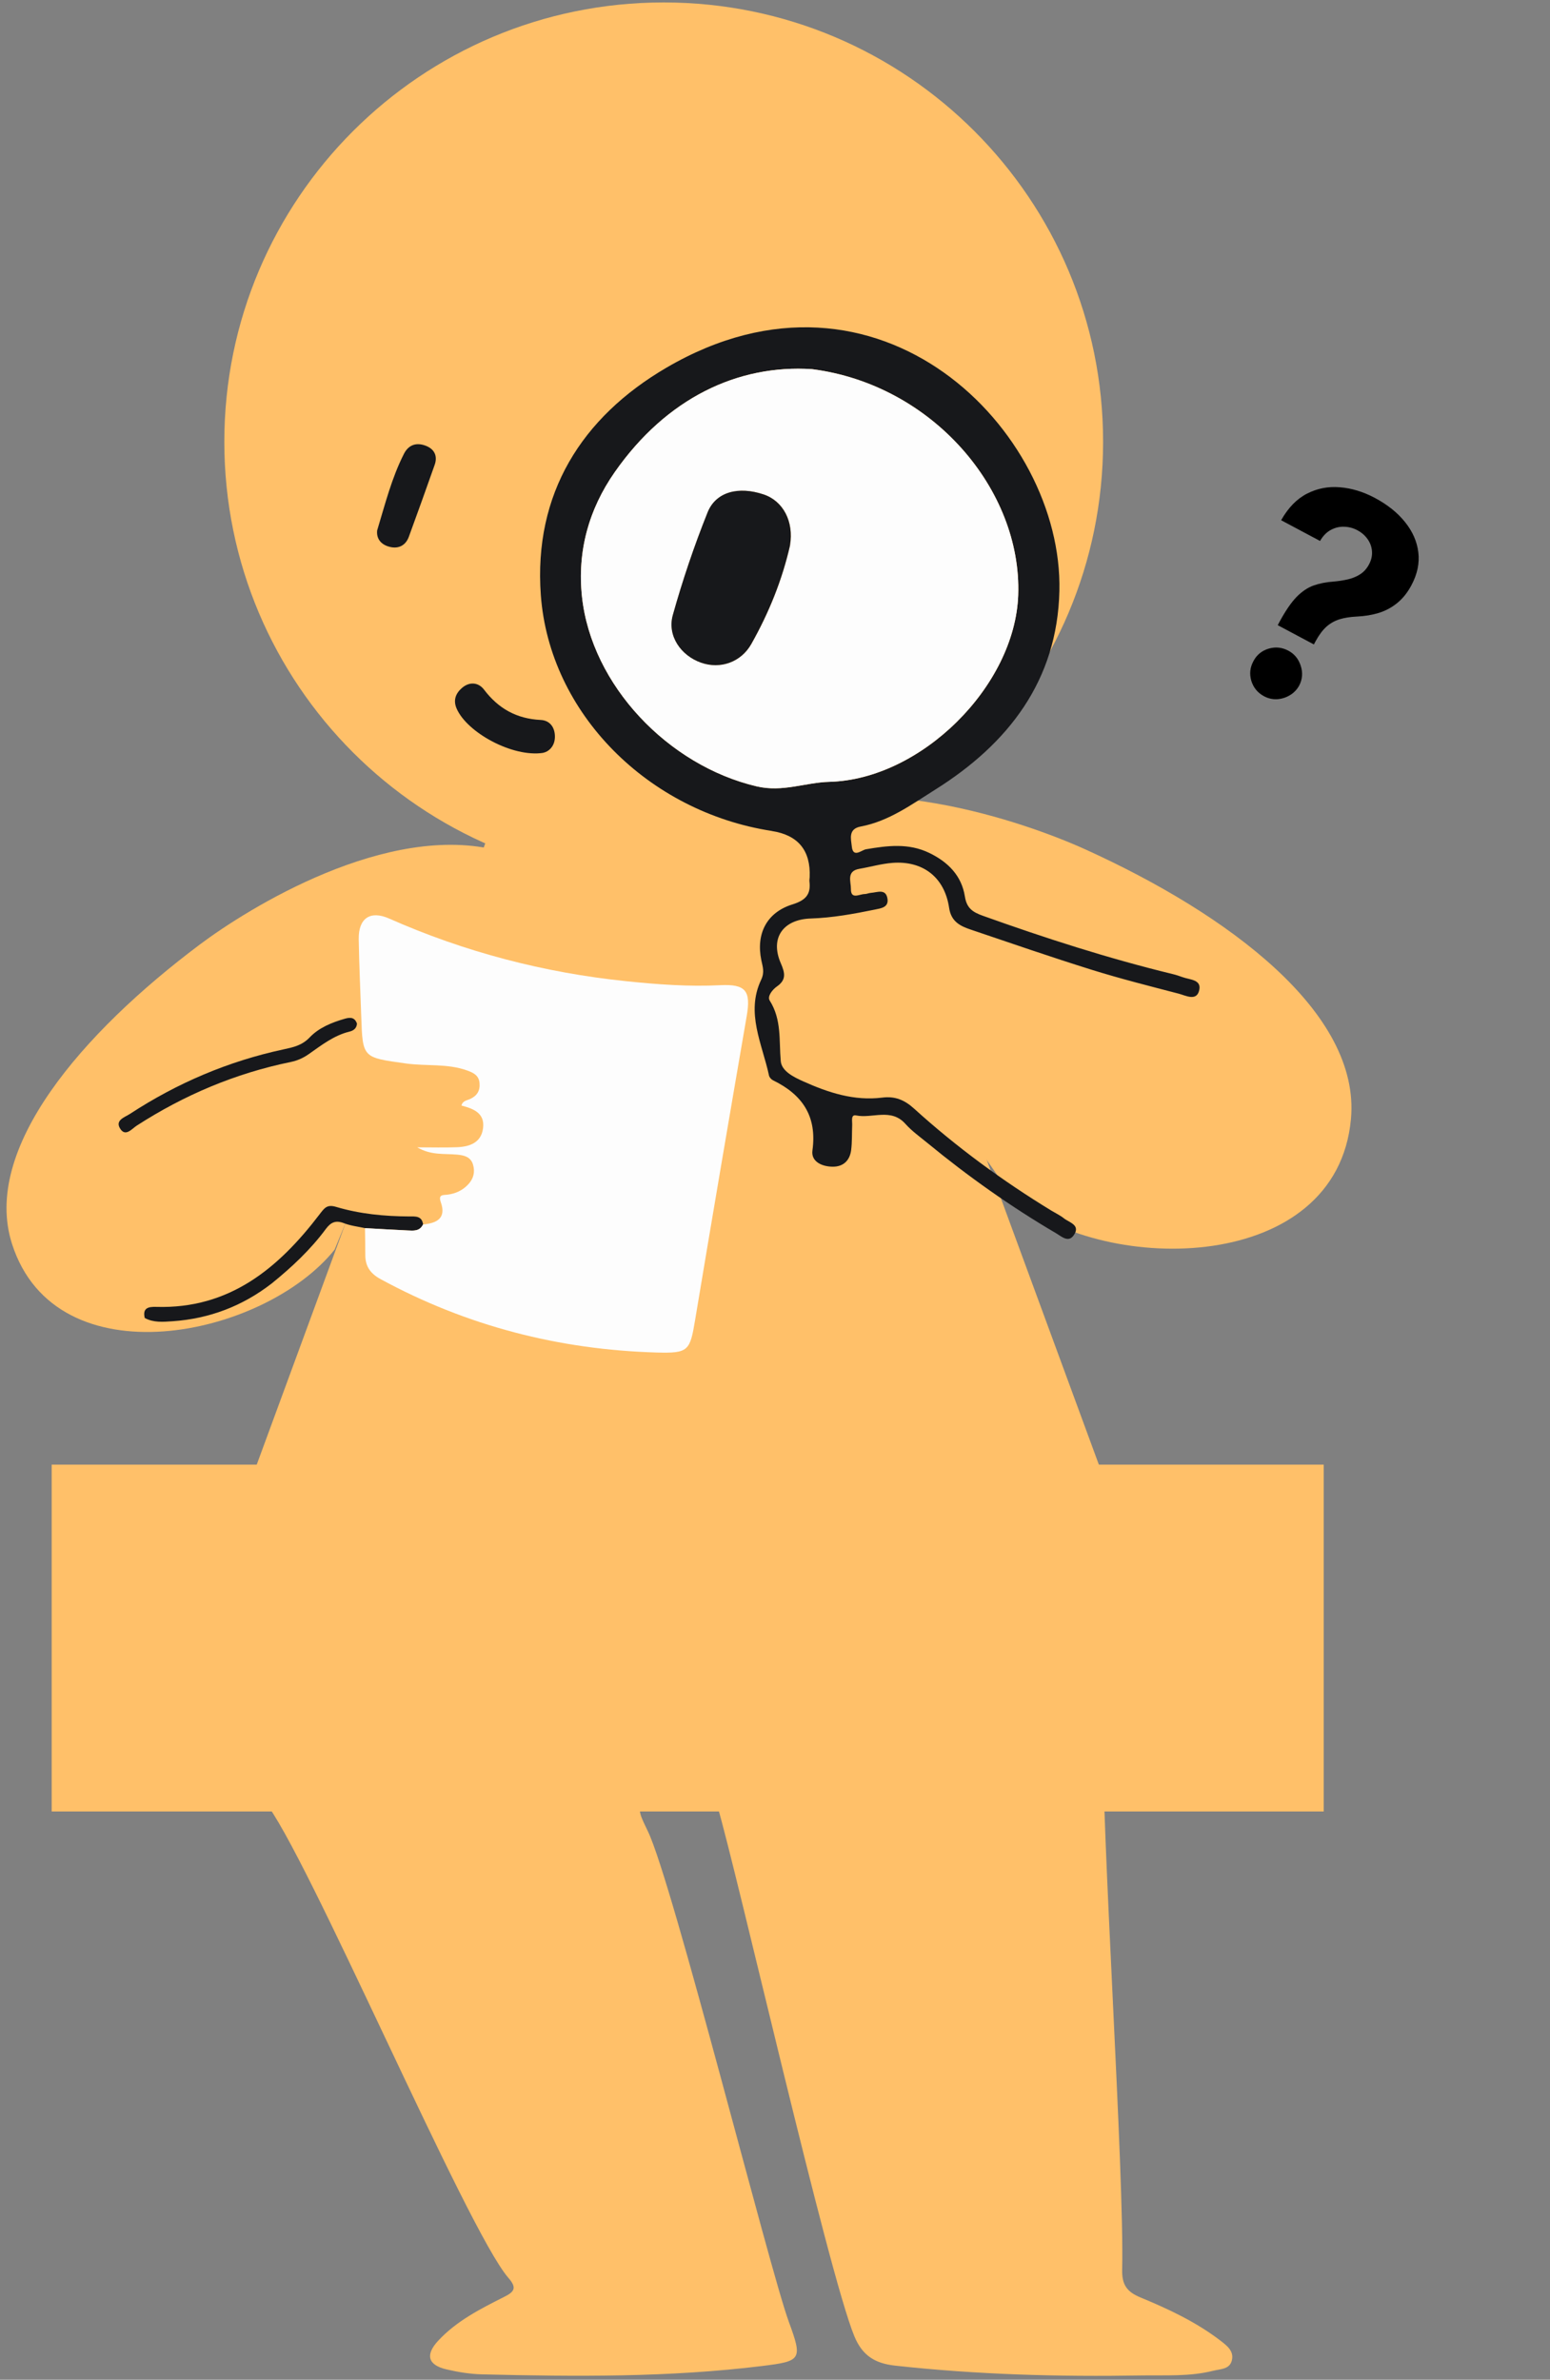 <svg width="127" height="195" viewBox="0 0 127 195" fill="none" xmlns="http://www.w3.org/2000/svg">
<rect x="0" y="0" width="127" height="195" fill="#808080" stroke="none"/>
<g clip-path="url(#clip0_41_44240)">
<path d="M61.462 67.218C70.465 62.584 84.067 67.396 88.908 69.592C100.645 74.913 111.489 82.969 110.691 91.693C109.533 104.353 90.835 104.536 83.125 98.321" fill="#FFC069"/>
<path d="M40.876 69.713C31.743 67.309 20.327 74.428 16.362 77.403C6.749 84.613 -1.504 94.13 0.981 101.917C4.586 113.212 21.649 109.607 27.417 102.397" fill="#FFC069"/>
<path d="M4.235 120.014H108.461V148.435H4.235" fill="#FFC069"/>
<path d="M90.383 120.96H20.688L55.535 26.213L90.383 120.96Z" fill="#FFC069"/>
<path d="M54.382 72.202C74.265 72.202 90.383 56.084 90.383 36.201C90.383 16.318 74.265 0.2 54.382 0.2C34.499 0.2 18.38 16.318 18.38 36.201C18.38 56.084 34.499 72.202 54.382 72.202Z" fill="#FFC069"/>
<path d="M30.911 43.435C31.565 41.277 32.094 39.162 33.098 37.186C33.454 36.489 34.055 36.23 34.838 36.508C35.631 36.792 35.862 37.398 35.612 38.099C34.92 40.065 34.214 42.026 33.497 43.988C33.262 44.632 32.728 44.987 31.988 44.824C31.2 44.651 30.815 44.117 30.907 43.435H30.911Z" fill="#17181B"/>
<path d="M44.504 61.69C41.995 62.075 38.261 60.022 37.414 58.061C37.117 57.374 37.338 56.821 37.842 56.379C38.462 55.836 39.198 55.903 39.659 56.509C40.842 58.071 42.337 58.898 44.298 58.994C45.1 59.032 45.49 59.662 45.466 60.426C45.437 61.224 44.894 61.613 44.504 61.685V61.69Z" fill="#17181B"/>
<path d="M63.226 68.088C53.122 66.526 45.019 58.46 44.312 48.751C43.711 40.46 47.657 34.192 54.603 30.13C71.993 19.955 87.105 35.268 86.802 48.424C86.634 55.759 82.625 60.94 76.627 64.704C74.709 65.906 72.834 67.295 70.522 67.727C69.475 67.924 69.729 68.751 69.792 69.352C69.888 70.342 70.594 69.655 70.95 69.592C72.719 69.29 74.449 69.068 76.151 69.895C77.684 70.64 78.79 71.755 79.059 73.462C79.208 74.413 79.689 74.74 80.525 75.038C85.639 76.87 90.801 78.533 96.079 79.816C96.358 79.883 96.632 79.975 96.896 80.071C97.497 80.292 98.521 80.253 98.237 81.219C97.997 82.041 97.146 81.575 96.588 81.426C94.209 80.806 91.825 80.205 89.48 79.475C86.153 78.436 82.861 77.297 79.564 76.182C78.689 75.889 77.934 75.533 77.766 74.389C77.396 71.88 75.612 70.506 73.103 70.707C72.2 70.779 71.311 71.039 70.412 71.193C69.326 71.376 69.729 72.255 69.72 72.832C69.705 73.745 70.416 73.26 70.849 73.26C71.017 73.26 71.181 73.173 71.354 73.164C71.887 73.125 72.594 72.784 72.719 73.663C72.815 74.36 72.171 74.433 71.676 74.534C69.945 74.889 68.201 75.206 66.432 75.264C64.158 75.336 63.077 76.865 63.976 78.931C64.322 79.729 64.442 80.287 63.654 80.835C63.279 81.099 62.851 81.647 63.067 81.989C64.057 83.551 63.822 85.257 63.971 86.949C64.043 87.776 65.038 88.261 65.821 88.612C67.874 89.535 69.989 90.227 72.286 89.939C73.32 89.809 74.094 90.117 74.891 90.837C78.367 93.991 82.145 96.759 86.153 99.206C86.495 99.412 86.865 99.585 87.172 99.831C87.61 100.181 88.542 100.369 87.994 101.196C87.547 101.869 86.985 101.321 86.509 101.042C82.808 98.869 79.318 96.394 76.002 93.668C75.382 93.159 74.719 92.688 74.19 92.097C73.012 90.765 71.479 91.674 70.143 91.4C69.691 91.308 69.84 91.88 69.825 92.193C69.796 92.875 69.825 93.568 69.739 94.245C69.628 95.082 69.114 95.601 68.244 95.601C67.355 95.601 66.442 95.187 66.567 94.274C66.956 91.462 65.745 89.694 63.336 88.521C63.197 88.453 63.043 88.28 63.01 88.136C62.457 85.545 61.082 82.988 62.365 80.287C62.663 79.653 62.49 79.22 62.38 78.682C61.933 76.509 62.817 74.764 64.937 74.106C66.004 73.774 66.456 73.293 66.321 72.222C66.307 72.111 66.336 71.996 66.341 71.88C66.433 69.688 65.397 68.426 63.231 68.093L63.226 68.088ZM66.538 30.25C60.448 29.851 54.608 32.625 50.368 38.691C48.234 41.743 47.287 45.184 47.686 48.9C48.465 56.139 54.737 62.724 61.991 64.435C64.134 64.939 65.971 64.118 67.956 64.065C75.449 63.873 83.168 56.249 83.428 48.756C83.731 40.138 76.41 31.519 66.538 30.25Z" fill="#17181B"/>
<path d="M66.538 30.25C76.406 31.519 83.726 40.142 83.428 48.755C83.164 56.244 75.444 63.872 67.956 64.064C65.97 64.117 64.134 64.939 61.99 64.434C54.737 62.723 48.465 56.138 47.686 48.9C47.287 45.184 48.239 41.743 50.368 38.69C54.608 32.624 60.448 29.851 66.538 30.25ZM64.735 44.675C65.057 42.738 64.177 41.05 62.562 40.512C60.525 39.83 58.664 40.291 57.982 41.983C56.881 44.727 55.929 47.549 55.132 50.399C54.656 52.091 55.79 53.721 57.448 54.302C59.025 54.86 60.717 54.264 61.563 52.769C63 50.221 64.086 47.535 64.735 44.675Z" fill="#FDFDFD"/>
<path d="M64.735 44.675C64.086 47.535 62.995 50.221 61.558 52.769C60.717 54.264 59.02 54.855 57.444 54.302C55.785 53.721 54.651 52.091 55.127 50.399C55.925 47.549 56.876 44.732 57.977 41.983C58.66 40.286 60.52 39.83 62.558 40.512C64.173 41.05 65.052 42.738 64.73 44.675H64.735Z" fill="#17181B"/>
<path d="M29.912 100.638C29.335 100.508 28.734 100.446 28.191 100.234C27.513 99.97 27.114 100.143 26.696 100.705C25.441 102.402 23.913 103.83 22.279 105.156C19.88 107.021 17.16 108.059 14.131 108.266C13.367 108.319 12.579 108.391 11.858 107.997C11.666 107.175 12.156 107.069 12.795 107.088C18.784 107.271 22.807 103.935 26.177 99.513C26.595 98.965 26.802 98.672 27.551 98.898C29.488 99.475 31.493 99.667 33.516 99.677C34.011 99.677 34.569 99.609 34.665 100.33C34.401 100.902 33.882 100.845 33.392 100.821C32.233 100.768 31.075 100.7 29.916 100.633L29.912 100.638Z" fill="#17181B"/>
<path d="M29.911 100.638C31.07 100.701 32.228 100.773 33.387 100.826C33.877 100.85 34.391 100.907 34.66 100.335C35.785 100.234 36.588 99.831 36.117 98.509C35.886 97.855 36.319 97.937 36.655 97.894C37.318 97.812 37.881 97.557 38.347 97.067C38.804 96.591 38.938 96.033 38.755 95.423C38.563 94.784 38.011 94.663 37.443 94.611C36.41 94.514 35.338 94.688 34.189 94.015C35.405 94.015 36.429 94.048 37.453 94.005C38.481 93.962 39.419 93.64 39.578 92.462C39.746 91.208 38.794 90.847 37.813 90.592C37.895 90.198 38.256 90.174 38.53 90.049C39.097 89.785 39.352 89.362 39.289 88.727C39.227 88.107 38.775 87.901 38.294 87.723C36.66 87.127 34.929 87.377 33.247 87.141C29.724 86.646 29.714 86.718 29.599 83.291C29.527 81.176 29.426 79.066 29.392 76.951C29.368 75.245 30.334 74.582 31.877 75.264C38.083 78.013 44.576 79.705 51.31 80.402C53.863 80.667 56.434 80.859 59.02 80.729C61.116 80.624 61.534 81.205 61.183 83.253C59.751 91.554 58.338 99.859 56.953 108.17C56.53 110.698 56.41 110.9 53.805 110.828C45.792 110.597 38.236 108.651 31.175 104.81C30.354 104.363 29.935 103.772 29.931 102.854C29.931 102.119 29.916 101.383 29.907 100.648L29.911 100.638Z" fill="#FDFDFD"/>
<path d="M29.248 83.873C29.229 84.272 28.945 84.459 28.638 84.531C27.355 84.844 26.34 85.646 25.297 86.377C24.831 86.704 24.355 86.91 23.822 87.021C19.279 87.953 15.093 89.727 11.204 92.236C10.805 92.491 10.272 93.202 9.83 92.457C9.426 91.779 10.229 91.549 10.647 91.275C14.516 88.746 18.707 86.958 23.235 85.987C24.014 85.819 24.744 85.67 25.379 85.002C26.129 84.214 27.186 83.781 28.263 83.474C28.729 83.339 29.07 83.373 29.248 83.873Z" fill="#17181B"/>
<path d="M50.489 141.331C50.114 143.566 21.26 147.123 21.649 147.579C25.009 151.535 38.246 182.744 41.659 186.657C42.399 187.503 42.115 187.806 41.284 188.224C39.356 189.195 37.414 190.18 35.915 191.79C34.824 192.958 35.059 193.795 36.578 194.15C37.535 194.376 38.525 194.535 39.505 194.559C47.172 194.746 54.834 194.814 62.467 193.871C65.663 193.477 65.769 193.348 64.634 190.257C63.019 185.854 55.122 154.284 53.089 150.069C52.065 147.94 52.046 147.954 54.435 147.416C55.213 147.238 55.997 147.05 56.756 146.805C57.891 146.435 58.405 146.728 58.775 147.969C60.38 153.395 67.84 186.195 70.003 191.439C70.666 193.05 71.729 193.665 73.334 193.843C80.044 194.583 86.773 194.765 93.512 194.65C95.483 194.616 97.473 194.756 99.42 194.261C100.016 194.112 100.741 194.15 100.929 193.429C101.131 192.646 100.52 192.199 99.977 191.781C97.997 190.267 95.757 189.214 93.479 188.272C92.344 187.806 91.916 187.243 91.945 185.969C92.133 178.115 90.234 149.66 90.378 141.806C90.407 140.268 50.484 141.326 50.484 141.326L50.489 141.331Z" fill="#FFC069"/>
<path d="M104.692 51.228L104.833 50.963C105.324 50.054 105.792 49.37 106.237 48.911C106.687 48.456 107.155 48.143 107.64 47.973C108.125 47.804 108.656 47.699 109.232 47.658C109.667 47.622 110.071 47.56 110.445 47.472C110.82 47.384 111.155 47.245 111.451 47.054C111.749 46.859 111.988 46.592 112.168 46.253C112.36 45.893 112.442 45.532 112.414 45.17C112.387 44.807 112.266 44.475 112.052 44.174C111.843 43.876 111.564 43.633 111.215 43.447C110.877 43.267 110.516 43.172 110.133 43.162C109.753 43.147 109.389 43.234 109.041 43.423C108.696 43.607 108.401 43.908 108.158 44.327L104.97 42.628C105.551 41.6 106.259 40.874 107.094 40.449C107.932 40.019 108.83 39.846 109.789 39.929C110.751 40.006 111.704 40.297 112.647 40.799C113.683 41.351 114.509 42.012 115.122 42.78C115.739 43.544 116.102 44.369 116.211 45.256C116.32 46.144 116.132 47.044 115.646 47.955C115.321 48.565 114.931 49.052 114.475 49.418C114.027 49.782 113.526 50.05 112.973 50.223C112.422 50.391 111.824 50.49 111.178 50.521C110.636 50.547 110.162 50.621 109.755 50.745C109.352 50.872 108.993 51.076 108.677 51.355C108.366 51.638 108.072 52.033 107.795 52.541L107.653 52.806L104.692 51.228ZM103.574 57.054C103.053 56.776 102.705 56.357 102.529 55.795C102.362 55.231 102.418 54.692 102.698 54.179C102.965 53.666 103.378 53.324 103.937 53.154C104.501 52.986 105.043 53.041 105.564 53.319C106.059 53.582 106.397 53.996 106.578 54.561C106.759 55.126 106.716 55.664 106.449 56.178C106.26 56.519 106.001 56.785 105.671 56.977C105.35 57.167 105.002 57.273 104.629 57.295C104.259 57.312 103.907 57.231 103.574 57.054Z" fill="black"/>
</g>
<defs>
<clipPath id="clip0_41_44240">
<rect width="126" height="194.484" fill="white" transform="translate(0.534 0.199)"/>
</clipPath>
</defs>
</svg>
